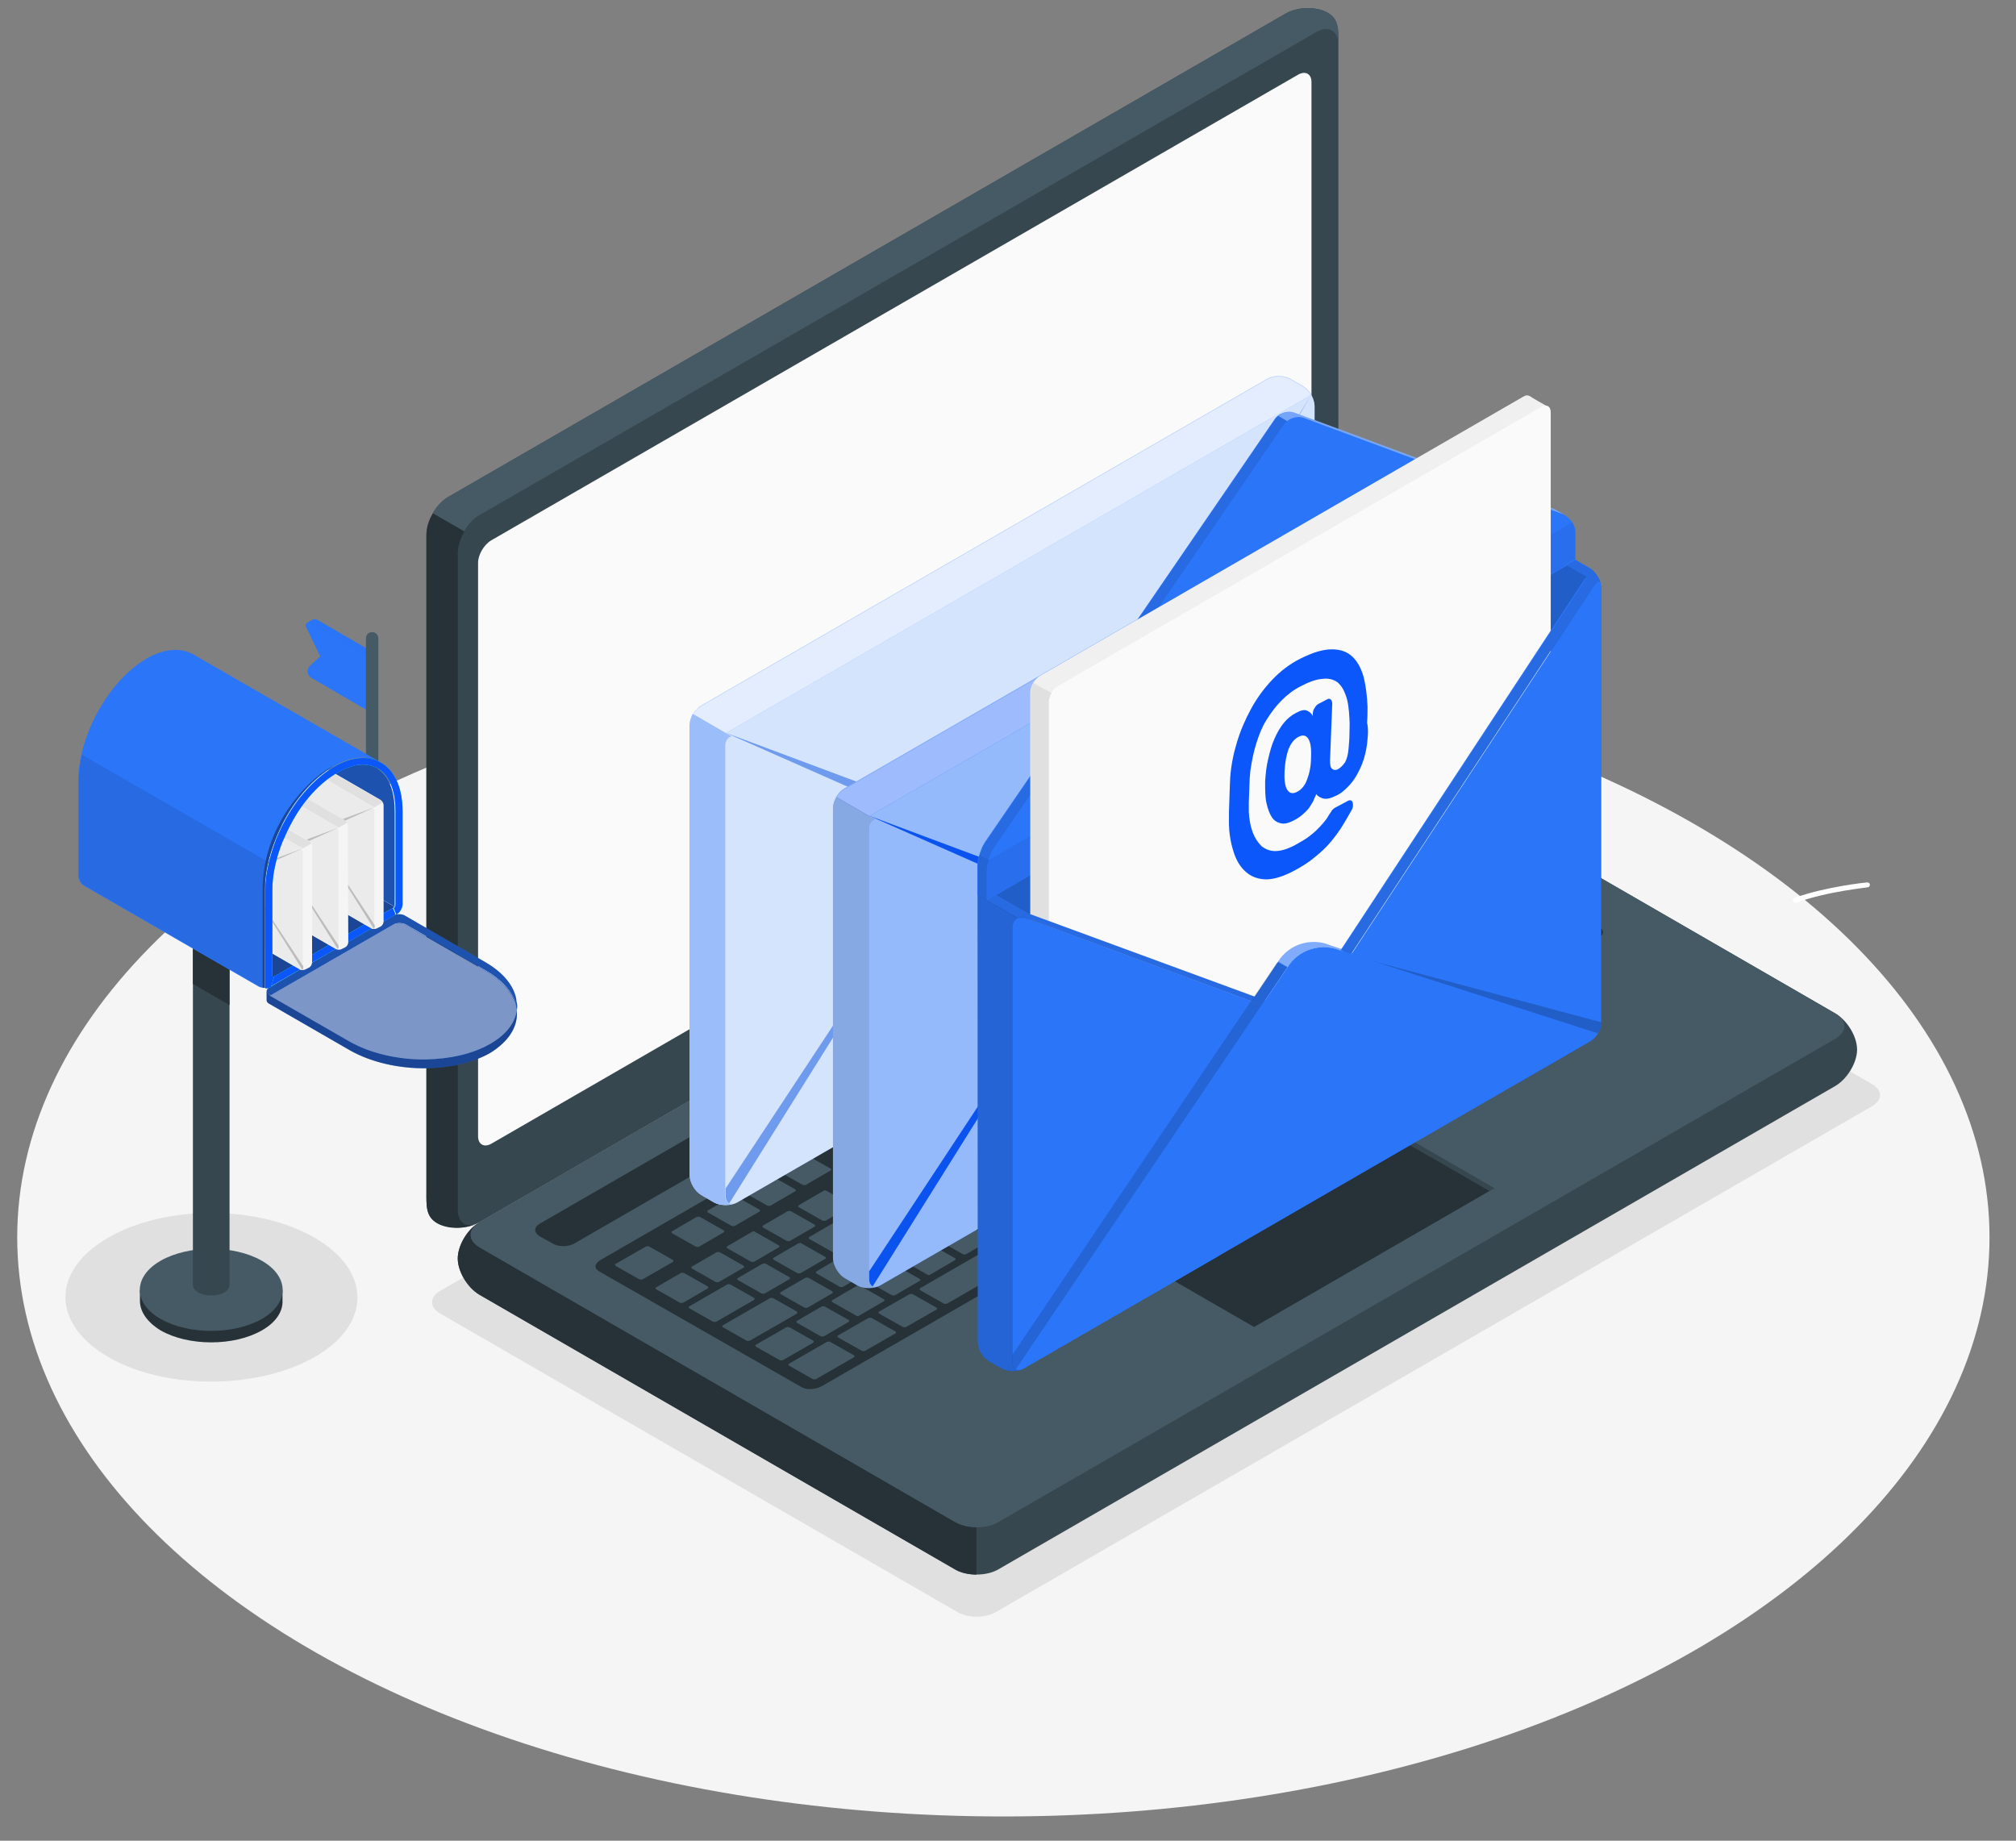 <svg xmlns="http://www.w3.org/2000/svg" xmlns:xlink="http://www.w3.org/1999/xlink" x="0px" y="0px" viewBox="0 0 456.7 417" style="enable-background:new 0 0 456.7 417;" xml:space="preserve"><rect x="0" y="0" width="456.7" height="417" fill="#808080" stroke="none"/><style type="text/css">	.st0{fill:#F5F5F5;}	.st1{fill:#E0E0E0;}	.st2{fill:#FFFFFF;}	.st3{fill:#37474F;}	.st4{fill:#455A64;}	.st5{fill:#263238;}	.st6{fill:#FAFAFA;}	.st7{fill:#2B75F9;}	.st8{opacity:0.5;fill:#2B75F9;}	.st9{opacity:0.4;}	.st10{opacity:0.3;}	.st11{fill:#9BBDF9;}	.st12{opacity:0.2;}	.st13{fill:#27DEBF;}	.st14{fill:#0C57FB;}	.st15{fill:#EBEBEB;}	.st16{opacity:0.1;}	.st17{fill:#73A3F9;}	.st18{opacity:0.7;}	.st19{opacity:0.8;fill:#FFFFFF;}	.st20{opacity:5.000000e-02;}	.st21{opacity:0.5;}	.st22{opacity:0.6;fill:#FFFFFF;}	.st23{opacity:0.35;fill:#FFFFFF;}	.st24{fill:#F0F0F0;}	.st25{opacity:0.4;fill:#FFFFFF;}	.st26{opacity:0.15;}</style><g id="Floor">	<ellipse id="Floor_15_" class="st0" cx="227.3" cy="280.3" rx="223.4" ry="131.2"></ellipse></g><g id="Shadows_1_">	<path id="Shadow_00000047769862591393727750000009389862743448487310_" class="st1" d="M71.3,280.4c12.9,7.5,12.9,19.6,0,27  s-33.9,7.5-46.8,0c-12.9-7.5-12.9-19.6,0-27C37.4,272.9,58.3,272.9,71.3,280.4z"></path>	<path id="Shadow_00000110443562423104308030000017171660447014737332_" class="st1" d="M99.6,297.5l117.3,67.7  c2.4,1.4,6.3,1.4,8.7,0l198.5-114.6c2.4-1.4,2.4-3.6,0-5l-117.3-67.7c-2.4-1.4-6.3-1.4-8.7,0L99.6,292.5  C97.3,293.9,97.3,296.1,99.6,297.5z"></path></g><g id="Plants">	<g id="Plants_2_">		<g id="XMLID_918_">			<g id="XMLID_922_">				<path id="XMLID_923_" class="st2" d="M406.7,204.5c0.1,0,0.1,0,0.2,0c7.1-2.6,16.1-3.4,16.2-3.5c0.3,0,0.5-0.3,0.5-0.6     c0-0.3-0.3-0.5-0.6-0.5c-0.1,0-9.2,0.9-16.5,3.5c-0.3,0.1-0.4,0.4-0.3,0.7C406.2,204.4,406.5,204.6,406.7,204.5z"></path>			</g>		</g>	</g></g><g id="Device">	<g id="Laptop_00000106867093868282627150000004170532929040637582_">		<path id="XMLID_00000106127406448453694890000011287569454202636957_" class="st3" d="M103.7,285.1c0,3,2.2,6.6,4.9,8.2   l107.7,62.2c2.7,1.6,7.2,1.6,9.9,0L415.8,246c2.7-1.6,4.9-5.3,4.9-8.2c0-3-2.2-6.6-4.9-8.2l-107.7-62.2c-2.7-1.6-7.2-1.6-9.9,0   L108.6,276.9C105.9,278.4,103.7,282.1,103.7,285.1z"></path>		<path id="XMLID_00000093879731146508732980000014568376597134815905_" class="st4" d="M108.6,282.6l107.7,62.2   c2.7,1.6,7.2,1.6,9.9,0l189.6-109.5c2.7-1.6,2.7-4.1,0-5.7l-107.7-62.2c-2.7-1.6-7.2-1.6-9.9,0L108.6,276.9   C105.9,278.4,105.9,281,108.6,282.6z"></path>		<path id="XMLID_00000011009056620000504590000013709381846471431811_" class="st5" d="M221.2,346v10.7c-1.8,0-3.6-0.4-4.9-1.2   l-107.7-62.2c-2.7-1.6-4.9-5.3-4.9-8.2c0-2.8,2-6.2,4.4-7.9c-2.2,1.6-2,3.9,0.5,5.4l107.7,62.2C217.7,345.6,219.4,346,221.2,346z"></path>		<path id="XMLID_00000111182040409800559500000007040932215968532654_" class="st3" d="M99,277c-2.6-1.5-2.4-4-2.4-7.1l0-148.7   c0-3.2,2.2-7,4.9-8.6L291.2,3.1c2.7-1.6,7-1.7,9.6-0.2c2.6,1.5,2.4,4,2.4,7.1v148.7c0,3.2-2.2,7-4.9,8.6L108.6,276.9   C105.9,278.4,101.6,278.5,99,277z"></path>		<path id="XMLID_00000096060897700944940520000000527459172667215753_" class="st4" d="M303.2,10.1c0-3.1-2.2-4.4-4.9-2.9   L108.6,116.7c-1.4,0.8-2.6,2.1-3.5,3.7l-7.1-4.1h0c0.9-1.6,2.1-2.9,3.5-3.7L291.2,3.1c2.7-1.6,7-1.7,9.6-0.2   C303.3,4.4,303.2,6.9,303.2,10.1z"></path>		<path id="XMLID_00000102512668384359366420000008374480766954855851_" class="st5" d="M108,277.2c-2.7,1.3-6.6,1.3-9-0.1   c-2.6-1.5-2.4-4-2.4-7.1V121.2c0-1.6,0.5-3.3,1.5-4.9l7.1,4.1v0c-0.9,1.6-1.5,3.3-1.5,4.9V274C103.7,276.9,105.6,278.3,108,277.2z   "></path>		<path id="XMLID_00000114044494480713046370000016424129727182559136_" class="st6" d="M111.3,122.4L294.1,16.9   c1.6-0.9,3-0.2,3,1.7v129.8c0,1.9-1.3,4.2-3,5.1L111.3,259.1c-1.6,0.9-3,0.2-3-1.7V127.5C108.3,125.7,109.6,123.4,111.3,122.4z"></path>		<path id="XMLID_00000139286185363609111720000015419248053202730662_" class="st5" d="M122.3,277.2l176-101.6   c1.4-0.8,3.6-0.8,4.9,0l2.9,1.6c1.4,0.8,1.4,2.1,0,2.9l-176,101.6c-1.4,0.8-3.6,0.8-4.9,0l-2.9-1.6   C120.9,279.2,120.9,278,122.3,277.2z"></path>		<g id="XMLID_00000170260516137645272440000014399319294682528394_">			<path id="XMLID_00000104697184868519878070000006883912356068693167_" class="st5" d="M136.1,285.4l176-101.6    c1.4-0.8,3.4-0.9,4.5-0.2l45.8,26.5c1.1,0.7,0.9,1.8-0.4,2.6L186.2,314c-1.4,0.8-3.4,0.9-4.5,0.3l-46-26.3    C134.5,287.3,134.7,286.2,136.1,285.4z"></path>			<path id="XMLID_00000083779264981508701980000006607166581579304358_" class="st4" d="M288.6,226.4l5.5-3.2    c0.2-0.1,0.3-0.3,0-0.5l-5.3-3c-0.2-0.1-0.6-0.1-0.8,0l-5.5,3.2c-0.2,0.1-0.3,0.3,0,0.5l5.3,3C288,226.6,288.4,226.6,288.6,226.4    z M280.6,215.4l-5.5,3.2c-0.2,0.1-0.3,0.3,0,0.5l5.3,3c0.2,0.1,0.6,0.1,0.8,0l5.5-3.2c0.2-0.1,0.3-0.3,0-0.5l-5.3-3    C281.2,215.3,280.8,215.3,280.6,215.4z M262.8,225.7l-9.3,5.4c-0.2,0.1-0.3,0.3,0,0.5l5.3,3c0.2,0.1,0.6,0.1,0.8,0l9.3-5.4    c0.2-0.1,0.3-0.3,0-0.5l-5.3-3C263.4,225.6,263,225.6,262.8,225.7z M272.5,220.1l-5.5,3.2c-0.2,0.1-0.3,0.3,0,0.5l5.3,3    c0.2,0.1,0.6,0.1,0.8,0l5.5-3.2c0.2-0.1,0.3-0.3,0-0.5l-5.3-3C273.1,219.9,272.7,219.9,272.5,220.1z M250.9,232.6l-5.5,3.2    c-0.2,0.1-0.3,0.3,0,0.5l5.3,3c0.2,0.1,0.6,0.1,0.8,0l5.5-3.2c0.2-0.1,0.3-0.3,0-0.5l-5.3-3C251.5,232.4,251.1,232.4,250.9,232.6    z M242.8,237.2l-5.5,3.2c-0.2,0.1-0.3,0.3,0,0.5l5.3,3c0.2,0.1,0.6,0.1,0.8,0l5.5-3.2c0.2-0.1,0.3-0.3,0-0.5l-5.3-3    C243.4,237.1,243.1,237.1,242.8,237.2z M263.5,249.6l5.5-3.2c0.2-0.1,0.3-0.3,0-0.5l-5.3-3c-0.2-0.1-0.6-0.1-0.8,0l-5.5,3.2    c-0.2,0.1-0.3,0.3,0,0.5l5.3,3C262.9,249.8,263.3,249.8,263.5,249.6z M255.5,254.3l5.5-3.2c0.2-0.1,0.3-0.3,0-0.5l-5.3-3    c-0.2-0.1-0.6-0.1-0.8,0l-5.5,3.2c-0.2,0.1-0.3,0.3,0,0.5l5.3,3C254.9,254.4,255.2,254.4,255.5,254.3z M247.4,258.9l5.5-3.2    c0.2-0.1,0.3-0.3,0-0.5l-5.3-3c-0.2-0.1-0.6-0.1-0.8,0l-5.5,3.2c-0.2,0.1-0.3,0.3,0,0.5l5.3,3    C246.8,259.1,247.2,259.1,247.4,258.9z M239.3,263.6l5.5-3.2c0.2-0.1,0.3-0.3,0-0.5l-5.3-3c-0.2-0.1-0.6-0.1-0.8,0l-5.5,3.2    c-0.2,0.1-0.3,0.3,0,0.5l5.3,3C238.7,263.7,239.1,263.7,239.3,263.6z M280.6,231.1l5.5-3.2c0.2-0.1,0.3-0.3,0-0.5l-5.3-3    c-0.2-0.1-0.6-0.1-0.8,0l-5.5,3.2c-0.2,0.1-0.3,0.3,0,0.5l5.3,3C280,231.2,280.3,231.2,280.6,231.1z M271.6,245l12.3-7.1    c0.2-0.1,0.3-0.3,0-0.5l-12.8-7.4c-0.2-0.1-0.6-0.1-0.8,0l-6.4,3.7c-0.2,0.1-0.3,0.3,0,0.5l6.8,3.9c0.2,0.1,0.2,0.3,0,0.5    l-5.1,2.9c-0.2,0.1-0.3,0.3,0,0.5l5.3,3C271,245.1,271.3,245.1,271.6,245z M234.8,241.9l-5.5,3.2c-0.2,0.1-0.3,0.3,0,0.5l5.3,3    c0.2,0.1,0.6,0.1,0.8,0l5.5-3.2c0.2-0.1,0.3-0.3,0-0.5l-5.3-3C235.4,241.7,235,241.7,234.8,241.9z M226.7,246.5l-5.5,3.2    c-0.2,0.1-0.3,0.3,0,0.5l5.3,3c0.2,0.1,0.6,0.1,0.8,0l5.5-3.2c0.2-0.1,0.3-0.3,0-0.5l-5.3-3C227.3,246.4,227,246.4,226.7,246.5z     M182.2,296.2c0.2,0.1,0.6,0.1,0.8,0l5.5-3.2c0.2-0.1,0.3-0.3,0-0.5l-5.3-3c-0.2-0.1-0.6-0.1-0.8,0l-5.5,3.2    c-0.2,0.1-0.3,0.3,0,0.5L182.2,296.2z M162.3,283.7l-5.5,3.2c-0.2,0.1-0.3,0.3,0,0.5l5.3,3c0.2,0.1,0.6,0.1,0.8,0l5.5-3.2    c0.2-0.1,0.3-0.3,0-0.5l-5.3-3C162.9,283.6,162.5,283.6,162.3,283.7z M172.5,293c0.2,0.1,0.6,0.1,0.8,0l5.5-3.2    c0.2-0.1,0.3-0.3,0-0.5l-5.3-3c-0.2-0.1-0.6-0.1-0.8,0l-5.5,3.2c-0.2,0.1-0.3,0.3,0,0.5L172.5,293z M194.7,298l5.5-3.2    c0.2-0.1,0.3-0.3,0-0.5l-5.3-3c-0.2-0.1-0.6-0.1-0.8,0l-5.5,3.2c-0.2,0.1-0.3,0.3,0,0.5l5.3,3C194.1,298.2,194.5,298.2,194.7,298    z M185.9,302.7c0.2,0.1,0.6,0.1,0.8,0l5.5-3.2c0.2-0.1,0.3-0.3,0-0.5l-5.3-3c-0.2-0.1-0.6-0.1-0.8,0l-5.5,3.2    c-0.2,0.1-0.3,0.3,0,0.5L185.9,302.7z M170.3,279.1l-5.5,3.2c-0.2,0.1-0.3,0.3,0,0.5l5.3,3c0.2,0.1,0.6,0.1,0.8,0l5.5-3.2    c0.2-0.1,0.3-0.3,0-0.5l-5.3-3C170.9,278.9,170.6,278.9,170.3,279.1z M210.6,255.8l-5.5,3.2c-0.2,0.1-0.3,0.3,0,0.5l5.3,3    c0.2,0.1,0.6,0.1,0.8,0l5.5-3.2c0.2-0.1,0.3-0.3,0-0.5l-5.3-3C211.2,255.7,210.9,255.7,210.6,255.8z M178.4,274.4l-5.5,3.2    c-0.2,0.1-0.3,0.3,0,0.5l5.3,3c0.2,0.1,0.6,0.1,0.8,0l5.5-3.2c0.2-0.1,0.3-0.3,0-0.5l-5.3-3C179,274.3,178.6,274.3,178.4,274.4z     M218.7,251.2l-5.5,3.2c-0.2,0.1-0.3,0.3,0,0.5l5.3,3c0.2,0.1,0.6,0.1,0.8,0l5.5-3.2c0.2-0.1,0.3-0.3,0-0.5l-5.3-3    C219.3,251,218.9,251,218.7,251.2z M202.6,260.5l-5.5,3.2c-0.2,0.1-0.3,0.3,0,0.5l5.3,3c0.2,0.1,0.6,0.1,0.8,0l5.5-3.2    c0.2-0.1,0.3-0.3,0-0.5l-5.3-3C203.2,260.3,202.8,260.3,202.6,260.5z M194.5,265.1l-5.5,3.2c-0.2,0.1-0.3,0.3,0,0.5l5.3,3    c0.2,0.1,0.6,0.1,0.8,0l5.5-3.2c0.2-0.1,0.3-0.3,0-0.5l-5.3-3C195.1,265,194.7,265,194.5,265.1z M186.5,269.8l-5.5,3.2    c-0.2,0.1-0.3,0.3,0,0.5l5.3,3c0.2,0.1,0.6,0.1,0.8,0l5.5-3.2c0.2-0.1,0.3-0.3,0-0.5l-5.3-3C187,269.6,186.7,269.6,186.5,269.8z     M223.2,272.9l5.5-3.2c0.2-0.1,0.3-0.3,0-0.5l-5.3-3c-0.2-0.1-0.6-0.1-0.8,0l-5.5,3.2c-0.2,0.1-0.3,0.3,0,0.5l5.3,3    C222.6,273,223,273,223.2,272.9z M298.4,205.1l-5.5,3.2c-0.2,0.1-0.3,0.3,0,0.5l5.3,3c0.2,0.1,0.6,0.1,0.8,0l5.5-3.2    c0.2-0.1,0.3-0.3,0-0.5l-5.3-3C299,205,298.6,205,298.4,205.1z M288.6,210.8l-5.5,3.2c-0.2,0.1-0.3,0.3,0,0.5l5.3,3    c0.2,0.1,0.6,0.1,0.8,0l5.5-3.2c0.2-0.1,0.3-0.3,0-0.5l-5.3-3C289.2,210.6,288.9,210.6,288.6,210.8z M306.4,200.5l-5.5,3.2    c-0.2,0.1-0.3,0.3,0,0.5l5.3,3c0.2,0.1,0.6,0.1,0.8,0l5.5-3.2c0.2-0.1,0.3-0.3,0-0.5l-5.3-3C307,200.3,306.7,200.4,306.4,200.5z     M261.9,241.9l5.5-3.2c0.2-0.1,0.3-0.3,0-0.5l-5.3-3c-0.2-0.1-0.6-0.1-0.8,0l-5.5,3.2c-0.2,0.1-0.3,0.3,0,0.5l5.3,3    C261.3,242,261.7,242,261.9,241.9z M315.3,195.8c-0.2-0.1-0.6-0.1-0.8,0L309,199c-0.2,0.1-0.3,0.3,0,0.5l5.3,3    c0.2,0.1,0.6,0.1,0.8,0l5.5-3.2c0.2-0.1,0.3-0.3,0-0.5L315.3,195.8z M231.3,268.2l5.5-3.2c0.2-0.1,0.3-0.3,0-0.5l-5.3-3    c-0.2-0.1-0.6-0.1-0.8,0l-5.5,3.2c-0.2,0.1-0.3,0.3,0,0.5l5.3,3C230.7,268.4,231.1,268.4,231.3,268.2z M330.1,211.2l5.5-3.2    c0.2-0.1,0.3-0.3,0-0.5l-5.3-3c-0.2-0.1-0.6-0.1-0.8,0l-5.5,3.2c-0.2,0.1-0.3,0.3,0,0.5l5.3,3    C329.5,211.3,329.8,211.3,330.1,211.2z M314.5,211.5l5.5-3.2c0.2-0.1,0.3-0.3,0-0.5l-5.3-3c-0.2-0.1-0.6-0.1-0.8,0l-5.5,3.2    c-0.2,0.1-0.3,0.3,0,0.5l5.3,3C313.9,211.6,314.2,211.6,314.5,211.5z M322.8,200.2c-0.2-0.1-0.6-0.1-0.8,0l-5.5,3.2    c-0.2,0.1-0.3,0.3,0,0.5l5.3,3c0.2,0.1,0.6,0.1,0.8,0l5.5-3.2c0.2-0.1,0.3-0.3,0-0.5L322.8,200.2z M324.5,199.2l12.8,7.4    c0.2,0.1,0.6,0.1,0.8,0l5.5-3.2c0.2-0.1,0.3-0.3,0-0.5l-12.8-7.4c-0.2-0.1-0.6-0.1-0.8,0l-5.5,3.2    C324.3,198.9,324.3,199.1,324.5,199.2z M305.9,209.5l-5.5,3.2c-0.2,0.1-0.3,0.3,0,0.5l5.3,3c0.2,0.1,0.6,0.1,0.8,0l5.5-3.2    c0.2-0.1,0.3-0.3,0-0.5l-5.3-3C306.5,209.3,306.1,209.4,305.9,209.5z M245.3,244.5l-5.5,3.2c-0.2,0.1-0.3,0.3,0,0.5l5.3,3    c0.2,0.1,0.6,0.1,0.8,0l5.5-3.2c0.2-0.1,0.3-0.3,0-0.5l-5.3-3C245.9,244.3,245.5,244.4,245.3,244.5z M321.2,215.9    c0.2,0.1,0.6,0.1,0.8,0l5.5-3.2c0.2-0.1,0.3-0.3,0-0.5l-5.3-3c-0.2-0.1-0.6-0.1-0.8,0l-5.5,3.2c-0.2,0.1-0.3,0.3,0,0.5    L321.2,215.9z M253.3,239.8l-5.5,3.2c-0.2,0.1-0.3,0.3,0,0.5l5.3,3c0.2,0.1,0.6,0.1,0.8,0l5.5-3.2c0.2-0.1,0.3-0.3,0-0.5l-5.3-3    C253.9,239.7,253.6,239.7,253.3,239.8z M190.2,291.5c0.2,0.1,0.6,0.1,0.8,0l5.5-3.2c0.2-0.1,0.3-0.3,0-0.5l-5.3-3    c-0.2-0.1-0.6-0.1-0.8,0L185,288c-0.2,0.1-0.3,0.3,0,0.5L190.2,291.5z M180.8,281.7l-5.5,3.2c-0.2,0.1-0.3,0.3,0,0.5l5.3,3    c0.2,0.1,0.6,0.1,0.8,0l5.5-3.2c0.2-0.1,0.3-0.3,0-0.5l-5.3-3C181.4,281.5,181.1,281.6,180.8,281.7z M199.1,286.8l5.5-3.2    c0.2-0.1,0.3-0.3,0-0.5l-5.3-3c-0.2-0.1-0.6-0.1-0.8,0l-5.5,3.2c-0.2,0.1-0.3,0.3,0,0.5l5.3,3C198.5,287,198.8,287,199.1,286.8z     M207.1,282.2l5.5-3.2c0.2-0.1,0.3-0.3,0-0.5l-5.3-3c-0.2-0.1-0.6-0.1-0.8,0l-5.5,3.2c-0.2,0.1-0.3,0.3,0,0.5l5.3,3    C206.5,282.3,206.9,282.3,207.1,282.2z M215.2,277.5l5.5-3.2c0.2-0.1,0.3-0.3,0-0.5l-5.3-3c-0.2-0.1-0.6-0.1-0.8,0l-5.5,3.2    c-0.2,0.1-0.3,0.3,0,0.5l5.3,3C214.6,277.7,214.9,277.7,215.2,277.5z M188.9,277l-5.5,3.2c-0.2,0.1-0.3,0.3,0,0.5l5.3,3    c0.2,0.1,0.6,0.1,0.8,0l5.5-3.2c0.2-0.1,0.3-0.3,0-0.5l-5.3-3C189.5,276.9,189.1,276.9,188.9,277z M197,272.4l-5.5,3.2    c-0.2,0.1-0.3,0.3,0,0.5l5.3,3c0.2,0.1,0.6,0.1,0.8,0l5.5-3.2c0.2-0.1,0.3-0.3,0-0.5l-5.3-3C197.5,272.2,197.2,272.3,197,272.4z     M229.2,253.8l-5.5,3.2c-0.2,0.1-0.3,0.3,0,0.5l5.3,3c0.2,0.1,0.6,0.1,0.8,0l5.5-3.2c0.2-0.1,0.3-0.3,0-0.5l-5.3-3    C229.8,253.6,229.4,253.7,229.2,253.8z M221.1,258.4l-5.5,3.2c-0.2,0.1-0.3,0.3,0,0.5l5.3,3c0.2,0.1,0.6,0.1,0.8,0l5.5-3.2    c0.2-0.1,0.3-0.3,0-0.5l-5.3-3C221.7,258.3,221.4,258.3,221.1,258.4z M237.2,249.1l-5.5,3.2c-0.2,0.1-0.3,0.3,0,0.5l5.3,3    c0.2,0.1,0.6,0.1,0.8,0l5.5-3.2c0.2-0.1,0.3-0.3,0-0.5l-5.3-3C237.8,249,237.5,249,237.2,249.1z M205,267.7l-5.5,3.2    c-0.2,0.1-0.3,0.3,0,0.5l5.3,3c0.2,0.1,0.6,0.1,0.8,0l5.5-3.2c0.2-0.1,0.3-0.3,0-0.5l-5.3-3C205.6,267.6,205.2,267.6,205,267.7z     M213.1,263.1l-5.5,3.2c-0.2,0.1-0.3,0.3,0,0.5l5.3,3c0.2,0.1,0.6,0.1,0.8,0l5.5-3.2c0.2-0.1,0.3-0.3,0-0.5l-5.3-3    C213.7,262.9,213.3,263,213.1,263.1z M202.8,293.4l5.5-3.2c0.2-0.1,0.3-0.3,0-0.5l-5.3-3c-0.2-0.1-0.6-0.1-0.8,0l-5.5,3.2    c-0.2,0.1-0.3,0.3,0,0.5l5.3,3C202.2,293.5,202.6,293.5,202.8,293.4z M160.3,291.4l-5.3-3c-0.2-0.1-0.6-0.1-0.8,0l-5.5,3.2    c-0.2,0.1-0.3,0.3,0,0.5l5.3,3c0.2,0.1,0.6,0.1,0.8,0l5.5-3.2C160.5,291.7,160.5,291.5,160.3,291.4z M170.8,294l-5.3-3    c-0.2-0.1-0.6-0.1-0.8,0l-8.5,4.9c-0.2,0.1-0.3,0.3,0,0.5l5.3,3c0.2,0.1,0.6,0.1,0.8,0l8.5-4.9C171,294.3,171,294.1,170.8,294z     M152.4,285.4l-5.3-3c-0.2-0.1-0.6-0.1-0.8,0l-6.8,3.9c-0.2,0.1-0.3,0.3,0,0.5l5.3,3c0.2,0.1,0.6,0.1,0.8,0l6.8-3.9    C152.6,285.7,152.6,285.5,152.4,285.4z M157.6,282.4c0.2,0.1,0.6,0.1,0.8,0l5.5-3.2c0.2-0.1,0.3-0.3,0-0.5l-5.3-3    c-0.2-0.1-0.6-0.1-0.8,0l-5.5,3.2c-0.2,0.1-0.3,0.3,0,0.5L157.6,282.4z M180.5,297.1l-5.3-3c-0.2-0.1-0.6-0.1-0.8,0l-10.6,6.1    c-0.2,0.1-0.3,0.3,0,0.5l5.3,3c0.2,0.1,0.6,0.1,0.8,0l10.6-6.1C180.6,297.5,180.7,297.3,180.5,297.1z M184.2,303.7l-5.3-3    c-0.2-0.1-0.6-0.1-0.8,0l-6.8,3.9c-0.2,0.1-0.3,0.3,0,0.5l5.3,3c0.2,0.1,0.6,0.1,0.8,0l6.8-3.9    C184.4,304,184.4,303.8,184.2,303.7z M217.5,247.8c0.2,0.1,0.6,0.1,0.8,0l5.5-3.2c0.2-0.1,0.3-0.3,0-0.5l-5.3-3    c-0.2-0.1-0.6-0.1-0.8,0l-5.5,3.2c-0.2,0.1-0.3,0.3,0,0.5L217.5,247.8z M201.4,257.1c0.2,0.1,0.6,0.1,0.8,0l5.5-3.2    c0.2-0.1,0.3-0.3,0-0.5l-5.3-3c-0.2-0.1-0.6-0.1-0.8,0l-5.5,3.2c-0.2,0.1-0.3,0.3,0,0.5L201.4,257.1z M165.7,277.7    c0.2,0.1,0.6,0.1,0.8,0l5.5-3.2c0.2-0.1,0.3-0.3,0-0.5l-5.3-3c-0.2-0.1-0.6-0.1-0.8,0l-5.5,3.2c-0.2,0.1-0.3,0.3,0,0.5    L165.7,277.7z M209.5,252.4c0.2,0.1,0.6,0.1,0.8,0l5.5-3.2c0.2-0.1,0.3-0.3,0-0.5l-5.3-3c-0.2-0.1-0.6-0.1-0.8,0l-5.5,3.2    c-0.2,0.1-0.3,0.3,0,0.5L209.5,252.4z M193.4,261.7c0.2,0.1,0.6,0.1,0.8,0l5.5-3.2c0.2-0.1,0.3-0.3,0-0.5l-5.3-3    c-0.2-0.1-0.6-0.1-0.8,0l-5.5,3.2c-0.2,0.1-0.3,0.3,0,0.5L193.4,261.7z M188.1,304c-0.2-0.1-0.6-0.1-0.8,0l-8.5,4.9    c-0.2,0.1-0.3,0.3,0,0.5l5.3,3c0.2,0.1,0.6,0.1,0.8,0l8.5-4.9c0.2-0.1,0.3-0.3,0-0.5L188.1,304z M181.8,268.4    c0.2,0.1,0.6,0.1,0.8,0l5.5-3.2c0.2-0.1,0.3-0.3,0-0.5l-5.3-3c-0.2-0.1-0.6-0.1-0.8,0l-5.5,3.2c-0.2,0.1-0.3,0.3,0,0.5    L181.8,268.4z M173.8,273.1c0.2,0.1,0.6,0.1,0.8,0l5.5-3.2c0.2-0.1,0.3-0.3,0-0.5l-5.3-3c-0.2-0.1-0.6-0.1-0.8,0l-5.5,3.2    c-0.2,0.1-0.3,0.3,0,0.5L173.8,273.1z M337.4,217.9c-0.2-0.1-0.6-0.1-0.8,0l-13.6,7.8c-0.2,0.1-0.3,0.3,0,0.5l5.3,3    c0.2,0.1,0.6,0.1,0.8,0l13.6-7.8c0.2-0.1,0.3-0.3,0-0.5L337.4,217.9z M319.6,228.1c-0.2-0.1-0.6-0.1-0.8,0l-5.5,3.2    c-0.2,0.1-0.3,0.3,0,0.5l5.3,3c0.2,0.1,0.6,0.1,0.8,0l5.5-3.2c0.2-0.1,0.3-0.3,0-0.5L319.6,228.1z M210.8,288.7l5.5-3.2    c0.2-0.1,0.3-0.3,0-0.5l-5.3-3c-0.2-0.1-0.6-0.1-0.8,0l-5.5,3.2c-0.2,0.1-0.3,0.3,0,0.5l5.3,3    C210.2,288.9,210.6,288.9,210.8,288.7z M303.4,237.4c-0.2-0.1-0.6-0.1-0.8,0l-5.5,3.2c-0.2,0.1-0.3,0.3,0,0.5l5.3,3    c0.2,0.1,0.6,0.1,0.8,0l5.5-3.2c0.2-0.1,0.3-0.3,0-0.5L303.4,237.4z M345.4,213.2c-0.2-0.1-0.6-0.1-0.8,0l-5.5,3.2    c-0.2,0.1-0.3,0.3,0,0.5l5.3,3c0.2,0.1,0.6,0.1,0.8,0l5.5-3.2c0.2-0.1,0.3-0.3,0-0.5L345.4,213.2z M358.7,211.6l-12.8-7.4    c-0.2-0.1-0.6-0.1-0.8,0l-5.5,3.2c-0.2,0.1-0.3,0.3,0,0.5l12.8,7.4c0.2,0.1,0.6,0.1,0.8,0l5.5-3.2    C358.9,211.9,358.9,211.7,358.7,211.6z M273.3,254.8c-0.2-0.1-0.6-0.1-0.8,0l-6.8,3.9c-0.2,0.1-0.3,0.3,0,0.5l5.3,3    c0.2,0.1,0.6,0.1,0.8,0l6.8-3.9c0.2-0.1,0.3-0.3,0-0.5L273.3,254.8z M293.7,243.1c-0.2-0.1-0.6-0.1-0.8,0l-8.5,4.9    c-0.2,0.1-0.3,0.3,0,0.5l5.3,3c0.2,0.1,0.6,0.1,0.8,0l8.5-4.9c0.2-0.1,0.3-0.3,0-0.5L293.7,243.1z M254.7,265.6    c-0.2-0.1-0.6-0.1-0.8,0l-45.4,26.2c-0.2,0.1-0.3,0.3,0,0.5l5.3,3c0.2,0.1,0.6,0.1,0.8,0l45.4-26.2c0.2-0.1,0.3-0.3,0-0.5    L254.7,265.6z M206.8,293.2c-0.2-0.1-0.6-0.1-0.8,0l-6.8,3.9c-0.2,0.1-0.3,0.3,0,0.5l5.3,3c0.2,0.1,0.6,0.1,0.8,0l6.8-3.9    c0.2-0.1,0.3-0.3,0-0.5L206.8,293.2z M264,260.2c-0.2-0.1-0.6-0.1-0.8,0l-6.8,3.9c-0.2,0.1-0.3,0.3,0,0.5l5.3,3    c0.2,0.1,0.6,0.1,0.8,0l6.8-3.9c0.2-0.1,0.3-0.3,0-0.5L264,260.2z M197.5,298.6c-0.2-0.1-0.6-0.1-0.8,0l-6.8,3.9    c-0.2,0.1-0.3,0.3,0,0.5l5.3,3c0.2,0.1,0.6,0.1,0.8,0l6.8-3.9c0.2-0.1,0.3-0.3,0-0.5L197.5,298.6z M282.7,249.4    c-0.2-0.1-0.6-0.1-0.8,0l-6.8,3.9c-0.2,0.1-0.3,0.3,0,0.5l5.3,3c0.2,0.1,0.6,0.1,0.8,0l6.8-3.9c0.2-0.1,0.3-0.3,0-0.5    L282.7,249.4z M311.5,232.8c-0.2-0.1-0.6-0.1-0.8,0l-5.5,3.2c-0.2,0.1-0.3,0.3,0,0.5l5.3,3c0.2,0.1,0.6,0.1,0.8,0l5.5-3.2    c0.2-0.1,0.3-0.3,0-0.5L311.5,232.8z M329.5,220.2l5.5-3.2c0.2-0.1,0.3-0.3,0-0.5l-5.3-3c-0.2-0.1-0.6-0.1-0.8,0l-5.5,3.2    c-0.2,0.1-0.3,0.3,0,0.5l5.3,3C328.9,220.3,329.3,220.3,329.5,220.2z M296.7,221.8l5.5-3.2c0.2-0.1,0.3-0.3,0-0.5l-5.3-3    c-0.2-0.1-0.6-0.1-0.8,0l-5.5,3.2c-0.2,0.1-0.3,0.3,0,0.5l5.3,3C296.1,221.9,296.4,221.9,296.7,221.8z M275.3,251.5l16.1-9.3    c0.2-0.1,0.3-0.3,0-0.5l-5.3-3c-0.2-0.1-0.6-0.1-0.8,0l-16.1,9.3c-0.2,0.1-0.3,0.3,0,0.5l5.3,3    C274.7,251.7,275,251.7,275.3,251.5z M320.7,224.9c0.2,0.1,0.6,0.1,0.8,0l5.5-3.2c0.2-0.1,0.3-0.3,0-0.5l-5.3-3    c-0.2-0.1-0.6-0.1-0.8,0l-5.5,3.2c-0.2,0.1-0.3,0.3,0,0.5L320.7,224.9z M314,220.5l5.5-3.2c0.2-0.1,0.3-0.3,0-0.5l-5.3-3    c-0.2-0.1-0.6-0.1-0.8,0l-5.5,3.2c-0.2,0.1-0.3,0.3,0,0.5l5.3,3C313.4,220.6,313.7,220.6,314,220.5z M267.2,256.2l5.5-3.2    c0.2-0.1,0.3-0.3,0-0.5l-5.3-3c-0.2-0.1-0.6-0.1-0.8,0l-5.5,3.2c-0.2,0.1-0.3,0.3,0,0.5l5.3,3C266.6,256.3,267,256.3,267.2,256.2    z M302.9,235.2c0.2,0.1,0.6,0.1,0.8,0l5.5-3.2c0.2-0.1,0.3-0.3,0-0.5l-5.3-3c-0.2-0.1-0.6-0.1-0.8,0l-5.5,3.2    c-0.2,0.1-0.3,0.3,0,0.5L302.9,235.2z M226.9,279.4l5.5-3.2c0.2-0.1,0.3-0.3,0-0.5l-5.3-3c-0.2-0.1-0.6-0.1-0.8,0l-5.5,3.2    c-0.2,0.1-0.3,0.3,0,0.5l5.3,3C226.4,279.6,226.7,279.6,226.9,279.4z M235,274.8l5.5-3.2c0.2-0.1,0.3-0.3,0-0.5l-5.3-3    c-0.2-0.1-0.6-0.1-0.8,0l-5.5,3.2c-0.2,0.1-0.3,0.3,0,0.5l5.3,3C234.4,274.9,234.8,274.9,235,274.8z M218.9,284.1l5.5-3.2    c0.2-0.1,0.3-0.3,0-0.5l-5.3-3c-0.2-0.1-0.6-0.1-0.8,0l-5.5,3.2c-0.2,0.1-0.3,0.3,0,0.5l5.3,3    C218.3,284.2,218.7,284.2,218.9,284.1z M251.1,265.5l5.5-3.2c0.2-0.1,0.3-0.3,0-0.5l-5.3-3c-0.2-0.1-0.6-0.1-0.8,0l-5.5,3.2    c-0.2,0.1-0.3,0.3,0,0.5l5.3,3C250.5,265.6,250.9,265.6,251.1,265.5z M243.1,270.1l5.5-3.2c0.2-0.1,0.3-0.3,0-0.5l-5.3-3    c-0.2-0.1-0.6-0.1-0.8,0l-5.5,3.2c-0.2,0.1-0.3,0.3,0,0.5l5.3,3C242.5,270.3,242.8,270.3,243.1,270.1z M259.2,260.8l5.5-3.2    c0.2-0.1,0.3-0.3,0-0.5l-5.3-3c-0.2-0.1-0.6-0.1-0.8,0l-5.5,3.2c-0.2,0.1-0.3,0.3,0,0.5l5.3,3C258.6,261,258.9,261,259.2,260.8z     M303.1,196.1c0.2,0.1,0.6,0.1,0.8,0l5.5-3.2c0.2-0.1,0.3-0.3,0-0.5l-1.4-0.8c-0.2-0.1-0.6-0.1-0.8,0l-5.5,3.2    c-0.2,0.1-0.3,0.3,0,0.5L303.1,196.1z M263.1,221.5c0.2,0.1,0.6,0.1,0.8,0l5.5-3.2c0.2-0.1,0.3-0.3,0-0.5l-5.3-3    c-0.2-0.1-0.6-0.1-0.8,0l-5.5,3.2c-0.2,0.1-0.3,0.3,0,0.5L263.1,221.5z M279.2,212.2c0.2,0.1,0.6,0.1,0.8,0l5.5-3.2    c0.2-0.1,0.3-0.3,0-0.5l-5.3-3c-0.2-0.1-0.6-0.1-0.8,0l-5.5,3.2c-0.2,0.1-0.3,0.3,0,0.5L279.2,212.2z M253.3,227.2    c0.2,0.1,0.6,0.1,0.8,0l5.5-3.2c0.2-0.1,0.3-0.3,0-0.5l-5.3-3c-0.2-0.1-0.6-0.1-0.8,0l-5.5,3.2c-0.2,0.1-0.3,0.3,0,0.5    L253.3,227.2z M271.1,216.8c0.2,0.1,0.6,0.1,0.8,0l5.5-3.2c0.2-0.1,0.3-0.3,0-0.5l-5.3-3c-0.2-0.1-0.6-0.1-0.8,0l-5.5,3.2    c-0.2,0.1-0.3,0.3,0,0.5L271.1,216.8z M237.1,236.5c0.2,0.1,0.6,0.1,0.8,0l5.5-3.2c0.2-0.1,0.3-0.3,0-0.5l-5.3-3    c-0.2-0.1-0.6-0.1-0.8,0l-5.5,3.2c-0.2,0.1-0.3,0.3,0,0.5L237.1,236.5z M245.2,231.8c0.2,0.1,0.6,0.1,0.8,0l5.5-3.2    c0.2-0.1,0.3-0.3,0-0.5l-5.3-3c-0.2-0.1-0.6-0.1-0.8,0l-5.5,3.2c-0.2,0.1-0.3,0.3,0,0.5L245.2,231.8z M287,205.4    c0.2,0.1,0.6,0.1,0.8,0l5.5-3.2c0.2-0.1,0.3-0.3,0-0.5L292,201c-0.2-0.1-0.6-0.1-0.8,0l-5.5,3.2c-0.2,0.1-0.3,0.3,0,0.5    L287,205.4z M311.2,191.5c0.2,0.1,0.6,0.1,0.8,0l5.5-3.2c0.2-0.1,0.3-0.3,0-0.5l-1.4-0.8c-0.2-0.1-0.6-0.1-0.8,0l-5.5,3.2    c-0.2,0.1-0.3,0.3,0,0.5L311.2,191.5z M322.3,197.9c0.2,0.1,0.6,0.1,0.8,0l5.5-3.2c0.2-0.1,0.3-0.3,0-0.5l-5.3-3    c-0.2-0.1-0.6-0.1-0.8,0l-5.5,3.2c-0.2,0.1-0.3,0.3,0,0.5L322.3,197.9z M337.6,215.5l5.5-3.2c0.2-0.1,0.3-0.3,0-0.5l-5.3-3    c-0.2-0.1-0.6-0.1-0.8,0l-5.5,3.2c-0.2,0.1-0.3,0.3,0,0.5l5.3,3C337,215.7,337.4,215.7,337.6,215.5z M295.1,200.8    c0.2,0.1,0.6,0.1,0.8,0l5.5-3.2c0.2-0.1,0.3-0.3,0-0.5l-1.4-0.8c-0.2-0.1-0.6-0.1-0.8,0l-5.5,3.2c-0.2,0.1-0.3,0.3,0,0.5    L295.1,200.8z M229.1,241.1c0.2,0.1,0.6,0.1,0.8,0l5.5-3.2c0.2-0.1,0.3-0.3,0-0.5l-5.3-3c-0.2-0.1-0.6-0.1-0.8,0l-5.5,3.2    c-0.2,0.1-0.3,0.3,0,0.5L229.1,241.1z"></path>		</g>		<polygon id="XMLID_00000136409201341738172000000016585128164613011865_" class="st3" points="252.9,282.7 254.1,283.3    284.1,300.6 337.4,269.8 338.6,269.2 307.4,251.2   "></polygon>		<g id="XMLID_00000067951097389878366560000017190027634831004308_">			<polygon id="XMLID_00000120516354847799878920000006585921291641045649_" class="st5" points="254.1,283.3 284.1,300.6     337.4,269.8 307.4,252.5    "></polygon>		</g>	</g></g><g id="Mail_Box">	<g id="MailBox_2_">		<g>			<g>				<path class="st7" d="M84.4,147.7l-12.2-7.1c-0.5-0.3-0.9-0.4-1.2-0.3c-0.3,0.1-1.3,0.7-1.5,0.9c-0.3,0.1-0.3,0.6,0.1,1.3l3,6.2     l-2.2,2c-1,0.9-0.9,2.3,0.3,2.9l12.2,7.1l1.5-0.9V147.7z"></path>				<path class="st8" d="M84.4,147.7l-12.2-7.1c-0.5-0.3-0.9-0.4-1.2-0.3c-0.3,0.1-1.3,0.7-1.5,0.9c-0.3,0.1-0.3,0.6,0.1,1.3l3,6.2     l-2.2,2c-1,0.9-0.9,2.3,0.3,2.9l12.2,7.1l1.5-0.9V147.7z"></path>				<path id="XMLID_1090_" class="st7" d="M70.7,141.5c-1.2-0.7-1.7-0.2-1.1,1l3,6.2l-2.2,2c-1,0.9-0.9,2.3,0.3,2.9l12.2,7.1v-12.1     L70.7,141.5z"></path>			</g>			<g id="XMLID_1088_">				<path id="XMLID_1089_" class="st4" d="M84.3,186.6c-0.8,0-1.4-0.6-1.4-1.4v-40.6c0-0.8,0.6-1.4,1.4-1.4c0.8,0,1.4,0.6,1.4,1.4     v40.6C85.8,185.9,85.1,186.6,84.3,186.6z"></path>			</g>		</g>		<g>			<path id="XMLID_1087_" class="st5" d="M31.7,294.7v-2.5h0.6c0.7-1.5,2.1-2.9,4.1-4c6.3-3.6,16.6-3.6,22.9,0c2,1.2,3.4,2.6,4.1,4    H64v2.5c0.1,2.4-1.5,4.9-4.7,6.7c-6.3,3.6-16.6,3.6-22.9,0C33.3,299.5,31.7,297.1,31.7,294.7z"></path>			<path id="XMLID_628_" class="st4" d="M59.3,285.6c-6.3-3.6-16.6-3.6-22.9,0c-6.3,3.6-6.3,9.6,0,13.2c6.3,3.6,16.6,3.6,22.9,0    C65.6,295.2,65.6,289.2,59.3,285.6z"></path>		</g>		<g>			<path id="XMLID_1085_" class="st3" d="M52,204.2l0,86.9c0,0.6-0.4,1.2-1.2,1.7c-1.6,0.9-4.3,0.9-5.9,0c-0.8-0.5-1.2-1.1-1.2-1.7    l0-86.9H52z"></path>			<polygon id="XMLID_1084_" class="st5" points="43.7,214.7 43.7,222.9 52,227.7 52,219.6    "></polygon>		</g>		<g>			<path class="st7" d="M73.9,196.5l15.4,8.9c-0.1,0.1-0.2,0.2-0.3,0.3l-26.9,15.6c-0.2,0.1-0.4,0-0.4-0.2v-19.4    c0-3.4,0.8-7.1,2.2-10.9L73.9,196.5z"></path>			<path class="st9" d="M73.9,196.5l15.4,8.9c-0.1,0.1-0.2,0.2-0.3,0.3l-26.9,15.6c-0.2,0.1-0.4,0-0.4-0.2v-19.4    c0-3.4,0.8-7.1,2.2-10.9L73.9,196.5z"></path>			<path id="XMLID_1083_" class="st7" d="M89.4,183.7v21.7l-25.5-14.7c0-0.1,0.1-0.1,0.1-0.2c2.7-6.8,7.3-12.6,12.3-15.5    c2.1-1.2,4-1.8,5.8-1.8C86.6,173.2,89.4,177.2,89.4,183.7z"></path>			<path id="XMLID_629_" class="st10" d="M89.4,183.7v21.7l-25.5-14.7c0-0.1,0.1-0.1,0.1-0.2c2.7-6.8,7.3-12.6,12.3-15.5    c2.1-1.2,4-1.8,5.8-1.8C86.6,173.2,89.4,177.2,89.4,183.7z"></path>		</g>		<g id="XMLID_1075_">			<path id="XMLID_627_" class="st7" d="M117.1,229.7l0-1.9H117v0.3c-0.1-0.5-0.3-1.1-0.5-1.6c-1-2.4-3.2-4.7-6.4-6.5l-18.2-10.5    c-0.8-0.4-2-0.4-2.7,0l-27.9,16.1c-0.3-0.3-0.6-0.5-0.9-1l0,2v0l0,0c0,0.3,0.2,0.6,0.6,0.8l18.2,10.5c4.9,2.8,11.3,4.2,17.4,4.1    c5.3-0.1,10.5-1.2,14.5-3.5C115.1,236,117.1,232.9,117.1,229.7L117.1,229.7z"></path>			<path id="XMLID_634_" class="st9" d="M117.1,229.7l0-1.9H117v0.3c-0.1-0.5-0.3-1.1-0.5-1.6c-1-2.4-3.2-4.7-6.4-6.5l-18.2-10.5    c-0.8-0.4-2-0.4-2.7,0l-27.9,16.1c-0.3-0.3-0.6-0.5-0.9-1l0,2v0l0,0c0,0.3,0.2,0.6,0.6,0.8l18.2,10.5c4.9,2.8,11.3,4.2,17.4,4.1    c5.3-0.1,10.5-1.2,14.5-3.5C115.1,236,117.1,232.9,117.1,229.7L117.1,229.7z"></path>			<path id="XMLID_1077_" class="st11" d="M116.4,226.5c-1-2.4-3.2-4.7-6.4-6.5l-18.2-10.5c-0.8-0.4-2-0.4-2.7,0l-27.9,16.1    l17.9,10.3c4.9,2.8,11.3,4.2,17.4,4.1c5.3-0.1,10.5-1.2,14.5-3.5c3.7-2.1,5.7-4.8,6.1-7.7C117,228,116.8,227.2,116.4,226.5z"></path>			<path id="XMLID_632_" class="st12" d="M116.4,226.5c-1-2.4-3.2-4.7-6.4-6.5l-18.2-10.5c-0.8-0.4-2-0.4-2.7,0l-27.9,16.1    l17.9,10.3c4.9,2.8,11.3,4.2,17.4,4.1c5.3-0.1,10.5-1.2,14.5-3.5c3.7-2.1,5.7-4.8,6.1-7.7C117,228,116.8,227.2,116.4,226.5z"></path>			<path id="XMLID_1076_" class="st7" d="M117.1,228.7c-0.1-0.8-0.3-1.5-0.6-2.3c-1-2.4-3.2-4.7-6.4-6.5l-18.2-10.5    c-0.8-0.4-2-0.4-2.7,0l-27.9,16.1l-0.3-0.2c-0.8-0.4-0.8-1.1,0-1.6L89,207.4c0.8-0.4,2-0.4,2.7,0L110,218    c3.3,1.9,5.4,4.2,6.4,6.5c0.3,0.8,0.6,1.6,0.6,2.4C117.2,227.5,117.2,228.1,117.1,228.7z"></path>			<path id="XMLID_635_" class="st10" d="M117.1,228.7c-0.1-0.8-0.3-1.5-0.6-2.3c-1-2.4-3.2-4.7-6.4-6.5l-18.2-10.5    c-0.8-0.4-2-0.4-2.7,0l-27.9,16.1l-0.3-0.2c-0.8-0.4-0.8-1.1,0-1.6L89,207.4c0.8-0.4,2-0.4,2.7,0L110,218    c3.3,1.9,5.4,4.2,6.4,6.5c0.3,0.8,0.6,1.6,0.6,2.4C117.2,227.5,117.2,228.1,117.1,228.7z"></path>		</g>		<polygon id="XMLID_1074_" class="st13" points="61.4,223.4 89.6,207.2 89,205.7 62.1,221.2   "></polygon>		<polygon id="XMLID_631_" class="st14" points="61.4,223.4 89.6,207.2 89,205.7 62.1,221.2   "></polygon>		<g>			<g id="Letter_6_">				<g id="XMLID_1028_">					<g id="XMLID_1030_">						<path id="XMLID_624_" class="st0" d="M86.9,182.4c0-0.4-0.3-0.9-0.7-1.2l-34.3-19.8c-0.4-0.2-1-0.2-1.3,0l-0.8,0.4       c-0.4,0.2-0.7,0.7-0.7,1.2v26.3c0,0.4,0.3,0.9,0.7,1.2l34.3,19.8c0.4,0.2,1,0.2,1.3,0l0.8-0.4c0.4-0.2,0.7-0.7,0.7-1.2       L86.9,182.4z"></path>					</g>				</g>				<path id="XMLID_1027_" class="st1" d="M86.7,181.8l-1.9,1.1l-35.5-20.5c0.1-0.2,0.3-0.4,0.5-0.5l0.8-0.4c0.4-0.2,1-0.2,1.3,0     l34.3,19.8C86.5,181.4,86.6,181.6,86.7,181.8z"></path>				<g id="XMLID_1025_">					<g id="XMLID_1026_">						<path class="st13" d="M84.7,210.5c0,0,0.1,0,0.1,0L84.7,210.5C84.7,210.5,84.7,210.5,84.7,210.5z"></path>						<path class="st15" d="M84.8,182.9l-0.4,0.2c0.2,0.1,0.4,0.3,0.4,0.6v26.3c0,0.2-0.1,0.4-0.2,0.4c-0.1,0-0.2,0.1-0.3,0       c-0.1,0-0.1,0-0.1-0.1l-34.3-19.8c-0.4-0.2-0.7-0.7-0.7-1.2V163c0-0.2,0.1-0.5,0.2-0.7L84.8,182.9z"></path>					</g>				</g>				<path id="XMLID_623_" class="st12" d="M84.8,182.9l-15.9,5.9c-1.1,0.4-2.4,0-3.1-1l-2.6-3.9l-14.1-21.6L62.8,184l-13.6,5.3     c0,0.2,0.1,0.5,0.2,0.7l13.5-5.9l3,4.7c0.7,1.1,2.1,1.5,3.2,1l2.1-0.9l13.5,21.5c0.1-0.1,0.2-0.2,0.2-0.4v-0.4l-13.6-20.6     L84.8,182.9z"></path>			</g>			<g id="Letter_5_">				<g id="XMLID_621_">					<g id="XMLID_622_">						<path id="XMLID_1023_" class="st0" d="M78.8,187.1c0-0.4-0.3-0.9-0.7-1.2l-34.3-19.8c-0.4-0.2-1-0.2-1.3,0l-0.8,0.4       c-0.4,0.2-0.7,0.7-0.7,1.2V194c0,0.4,0.3,0.9,0.7,1.2L76.1,215c0.4,0.2,1,0.2,1.3,0l0.8-0.4c0.4-0.2,0.7-0.7,0.7-1.2       L78.8,187.1z"></path>					</g>				</g>				<path id="XMLID_1020_" class="st1" d="M78.6,186.4l-1.9,1.1L41.3,167c0.1-0.2,0.3-0.4,0.5-0.5l0.8-0.4c0.4-0.2,1-0.2,1.3,0     l34.3,19.8C78.3,186,78.5,186.2,78.6,186.4z"></path>				<g id="XMLID_619_">					<g id="XMLID_1016_">						<path class="st13" d="M76.6,215.1c0,0,0.1,0,0.1,0L76.6,215.1C76.6,215.1,76.6,215.1,76.6,215.1z"></path>						<path class="st15" d="M76.7,187.5l-0.4,0.2c0.2,0.1,0.4,0.3,0.4,0.6v26.3c0,0.2-0.1,0.4-0.2,0.4c-0.1,0-0.2,0.1-0.3,0       c0,0-0.1,0-0.1-0.1l-34.3-19.8c-0.4-0.2-0.7-0.7-0.7-1.2v-26.3c0-0.2,0.1-0.5,0.2-0.7L76.7,187.5z"></path>					</g>				</g>				<path id="XMLID_1003_" class="st12" d="M76.7,187.5l-15.9,5.9c-1.1,0.4-2.4,0-3.1-1l-2.6-3.9L41.1,167l13.6,21.7L41.1,194     c0,0.2,0.1,0.5,0.2,0.7l13.5-5.9l3,4.7c0.7,1.1,2.1,1.5,3.2,1l2.1-0.9L76.5,215c0.1-0.1,0.2-0.2,0.2-0.4v-0.4l-13.6-20.6     L76.7,187.5z"></path>			</g>			<g id="Letter_4_">				<g id="XMLID_617_">					<g id="XMLID_942_">						<path id="XMLID_618_" class="st0" d="M70.7,191.7c0-0.4-0.3-0.9-0.7-1.2l-34.3-19.8c-0.4-0.2-1-0.2-1.3,0l-0.8,0.4       c-0.4,0.2-0.7,0.7-0.7,1.2v26.3c0,0.4,0.3,0.9,0.7,1.2l34.3,19.8c0.4,0.2,1,0.2,1.3,0l0.8-0.4c0.4-0.2,0.7-0.7,0.7-1.2       L70.7,191.7z"></path>					</g>				</g>				<path id="XMLID_616_" class="st1" d="M70.5,191.1l-1.9,1.1l-35.5-20.5c0.1-0.2,0.3-0.4,0.5-0.5l0.8-0.4c0.4-0.2,1-0.2,1.3,0     L70,190.6C70.2,190.7,70.4,190.9,70.5,191.1z"></path>				<g id="XMLID_614_">					<g id="XMLID_615_">						<path class="st13" d="M68.4,219.8c0,0,0.1,0,0.1,0L68.4,219.8C68.5,219.8,68.5,219.8,68.4,219.8z"></path>						<path class="st15" d="M68.6,192.2l-0.4,0.2c0.2,0.1,0.4,0.3,0.4,0.6v26.3c0,0.2-0.1,0.4-0.2,0.4c-0.1,0-0.2,0.1-0.3,0       c0,0-0.1,0-0.1-0.1l-34.3-19.8c-0.4-0.2-0.7-0.7-0.7-1.2v-26.3c0-0.2,0.1-0.5,0.2-0.7L68.6,192.2z"></path>					</g>				</g>				<path id="XMLID_613_" class="st12" d="M68.6,192.2l-15.9,5.9c-1.1,0.4-2.4,0-3.1-1l-2.6-3.9L33,171.6l13.6,21.7l-13.6,5.3     c0,0.2,0.1,0.5,0.2,0.7l13.5-5.9l3,4.7c0.7,1.1,2.1,1.5,3.2,1l2.1-0.9l13.5,21.5c0.1-0.1,0.2-0.2,0.2-0.4v-0.4L55,198.2     L68.6,192.2z"></path>			</g>		</g>		<g>			<path class="st7" d="M85.9,172.5c-2.7-1.4-6.4-1.2-10.3,1.1c-4.5,2.6-8.5,7.2-11.3,12.5c-0.7,1.2-1.2,2.5-1.8,3.8    c-1.6,3.9-2.5,7.9-2.5,11.7v22.2c-0.5,0-1-0.1-1.4-0.3l-39.5-22.8c-0.8-0.4-1.4-1.5-1.4-2.4v-21.1c0-10.5,6.9-23,15.5-28    c4-2.3,7.7-2.5,10.5-1l0,0L85.9,172.5z"></path>			<path class="st16" d="M19.2,200.6l39.5,22.8c0.4,0.2,0.9,0.3,1.4,0.3v-22.2c0-2,0.3-4.1,0.7-6.2L18.6,171    c-0.5,2.1-0.7,4.2-0.7,6.2v21.1C17.8,199.1,18.5,200.2,19.2,200.6z"></path>			<path class="st7" d="M62.5,189.9c-1.6,3.9-2.5,7.9-2.5,11.7v22.2c-0.2,0-0.3,0-0.5-0.1c0-1.3,0-8.4,0-22.1    c0-16.3,12.5-26.7,16-28c-4.5,2.6-8.5,7.2-11.3,12.5C63.6,187.4,63,188.6,62.5,189.9z"></path>			<path class="st9" d="M62.5,189.9c-1.6,3.9-2.5,7.9-2.5,11.7v22.2c-0.2,0-0.3,0-0.5-0.1c0-1.3,0-8.4,0-22.1    c0-16.3,12.5-26.7,16-28c-4.5,2.6-8.5,7.2-11.3,12.5C63.6,187.4,63,188.6,62.5,189.9z"></path>		</g>		<path id="XMLID_607_" class="st13" d="M62.1,221.2c-0.2,0.1-0.4,0-0.4-0.2v-19.4c0-3.4,0.8-7.1,2.3-10.9c0-0.1,0.1-0.1,0.1-0.2   c0.6-1.4,1.2-2.7,1.9-4c2.7-5.1,6.5-9.2,10.5-11.5c2.1-1.2,4-1.8,5.8-1.8c1.1,0,2.1,0.3,3,0.7c2.7,1.4,4.3,4.9,4.3,9.8V205   c0,0.3-0.2,0.6-0.4,0.7l0.6,1.5c0,0,0.1-0.1,0.1-0.1c0.2-0.1,0.4-0.3,0.6-0.5c0,0,0,0,0,0c0.4-0.5,0.7-1.2,0.7-1.7v-21.1   c0-5.6-2-9.6-5.2-11.2c-2.7-1.4-6.3-1.2-10.3,1.1c-4.4,2.6-8.5,7.2-11.3,12.5c-0.7,1.2-1.2,2.5-1.8,3.8c-1.5,3.9-2.5,7.9-2.5,11.7   v22.2c0.1,0,0.2,0,0.2,0c0.4,0,0.8-0.1,1.1-0.3L62.1,221.2z"></path>		<path id="XMLID_630_" class="st14" d="M62.1,221.2c-0.2,0.1-0.4,0-0.4-0.2v-19.4c0-3.4,0.8-7.1,2.3-10.9c0-0.1,0.1-0.1,0.1-0.2   c0.6-1.4,1.2-2.7,1.9-4c2.7-5.1,6.5-9.2,10.5-11.5c2.1-1.2,4-1.8,5.8-1.8c1.1,0,2.1,0.3,3,0.7c2.7,1.4,4.3,4.9,4.3,9.8V205   c0,0.3-0.2,0.6-0.4,0.7l0.6,1.5c0,0,0.1-0.1,0.1-0.1c0.2-0.1,0.4-0.3,0.6-0.5c0,0,0,0,0,0c0.4-0.5,0.7-1.2,0.7-1.7v-21.1   c0-5.6-2-9.6-5.2-11.2c-2.7-1.4-6.3-1.2-10.3,1.1c-4.4,2.6-8.5,7.2-11.3,12.5c-0.7,1.2-1.2,2.5-1.8,3.8c-1.5,3.9-2.5,7.9-2.5,11.7   v22.2c0.1,0,0.2,0,0.2,0c0.4,0,0.8-0.1,1.1-0.3L62.1,221.2z"></path>	</g>	<rect x="-108.1" y="236.2" class="st17" width="27.6" height="27.6"></rect>	<rect x="-109.5" y="270.8" class="st11" width="29" height="29"></rect>	<rect x="-108.1" y="165.4" class="st14" width="27.6" height="27.6"></rect>	<rect x="-109.5" y="200" class="st7" width="29" height="29"></rect></g><g id="Envelopes">	<g id="Envelope_00000149383974529542170520000000191357368920380831_">		<g id="Letter_00000125603990658035461940000004834837083389170062_">			<g id="XMLID_00000003090707947383598510000010593741124270892938_">				<g id="XMLID_00000152974621274451755770000016652325410959810712_">					<path id="XMLID_00000159449067623086977000000011773009183770748081_" class="st17" d="M156.3,164.3c0-1.7,1.2-3.7,2.6-4.5      l128.2-74c1.4-0.8,3.8-0.8,5.2,0l2.9,1.7c1.4,0.8,2.6,2.8,2.6,4.5v101.9c0,1.6-1.2,3.7-2.6,4.5l-128.2,74      c-1.4,0.8-3.8,0.8-5.2,0l-2.9-1.7c-1.4-0.8-2.6-2.9-2.6-4.5L156.3,164.3z"></path>				</g>			</g>			<g id="XMLID_00000104697327686675250390000004719952472354429881_" class="st18">				<g id="XMLID_00000091730209693504409470000013782332875213705643_">					<path id="XMLID_00000062162359019036206270000012972017838836156067_" class="st2" d="M156.3,164.3c0-1.7,1.2-3.7,2.6-4.5      l128.2-74c1.4-0.8,3.8-0.8,5.2,0l2.9,1.7c1.4,0.8,2.6,2.8,2.6,4.5v101.9c0,1.6-1.2,3.7-2.6,4.5l-128.2,74      c-1.4,0.8-3.8,0.8-5.2,0l-2.9-1.7c-1.4-0.8-2.6-2.9-2.6-4.5L156.3,164.3z"></path>				</g>			</g>			<path id="XMLID_00000130607170157871863380000016513228543904976028_" class="st17" d="M157,161.8l7.4,4.3L297,89.5    c-0.5-0.8-1.1-1.5-1.8-1.9l-2.9-1.7c-1.4-0.8-3.8-0.8-5.2,0l-128.2,74C158.1,160.3,157.5,161,157,161.8z"></path>			<path id="XMLID_00000065781767722135052590000003087799658050934674_" class="st19" d="M157,161.8l7.4,4.3L297,89.5    c-0.5-0.8-1.1-1.5-1.8-1.9l-2.9-1.7c-1.4-0.8-3.8-0.8-5.2,0l-128.2,74C158.1,160.3,157.5,161,157,161.8z"></path>			<path id="XMLID_00000101080920956413756640000005277608957974217903_" class="st11" d="M156.2,164.3v101.9c0,1.7,1.2,3.7,2.6,4.5    l2.9,1.7c0.2,0.1,0.5,0.2,0.7,0.3c0.3,0.1,0.7,0.2,1.1,0.2c0.7,0.1,1.4,0.1,2.1-0.1c0.2,0,0.3-0.1,0.5-0.1c0.1,0,0.2-0.1,0.3-0.1    c-0.5,0.2-0.9,0.1-1.3,0c-0.5-0.3-0.8-0.8-0.8-1.7V169c0-1.1,0.5-1.9,1.4-2.2l-1.4-0.8l-7.4-4.3    C156.5,162.6,156.2,163.5,156.2,164.3z"></path>			<path id="XMLID_00000098921642151792644450000003430118574555208600_" class="st17" d="M164.4,166l61.6,23    c4.4,1.6,9.3,0,11.9-3.9l9.9-15.1L297,89.5l-47.3,81.1l48.1,23.4c0,0.8-0.3,1.8-0.8,2.6l-47.4-25.8L238,189.2    c-2.6,4.2-8,5.9-12.5,3.8l-8.2-3.6l-52.1,83.2c-0.5-0.3-0.8-0.8-0.8-1.7v-1.7l52.7-79.9L164.4,166z"></path>			<path id="XMLID_00000102534400974952314970000012770223931803450282_" class="st20" d="M164.4,166l61.6,23    c4.4,1.6,9.3,0,11.9-3.9l9.9-15.1L297,89.5l-47.3,81.1l48.1,23.4c0,0.8-0.3,1.8-0.8,2.6l-47.4-25.8L238,189.2    c-2.6,4.2-8,5.9-12.5,3.8l-8.2-3.6l-52.1,83.2c-0.5-0.3-0.8-0.8-0.8-1.7v-1.7l52.7-79.9L164.4,166z"></path>		</g>	</g>	<g id="Envelope_00000009547849963331122300000001115815453149745333_">		<g id="Letter_00000154420193128921930350000014143051515572415913_">			<g id="XMLID_00000134938633984267870030000013774837302767942074_">				<g id="XMLID_00000077285997931683448000000000166506287919476134_">					<path id="XMLID_00000101087857676895933050000002366521563198959232_" class="st7" d="M188.7,183.1c0-1.7,1.2-3.7,2.6-4.5      l128.2-74c1.4-0.8,3.8-0.8,5.2,0l2.9,1.7c1.4,0.8,2.6,2.8,2.6,4.5v101.9c0,1.6-1.2,3.7-2.6,4.5l-128.2,74      c-1.4,0.8-3.8,0.8-5.2,0l-2.9-1.7c-1.4-0.8-2.6-2.9-2.6-4.5L188.7,183.1z"></path>				</g>			</g>			<g id="XMLID_00000059285446186545020440000007784631988389502084_" class="st21">				<g id="XMLID_00000057110844560680864100000002962855840067667126_">					<path id="XMLID_00000058559899352939413230000006023899554412373422_" class="st2" d="M188.7,183.1c0-1.7,1.2-3.7,2.6-4.5      l128.2-74c1.4-0.8,3.8-0.8,5.2,0l2.9,1.7c1.4,0.8,2.6,2.8,2.6,4.5v101.9c0,1.6-1.2,3.7-2.6,4.5l-128.2,74      c-1.4,0.8-3.8,0.8-5.2,0l-2.9-1.7c-1.4-0.8-2.6-2.9-2.6-4.5L188.7,183.1z"></path>				</g>			</g>			<path id="XMLID_00000139295263292628036830000001801188668892194728_" class="st14" d="M189.5,180.6l7.4,4.3l132.6-76.6    c-0.5-0.8-1.1-1.5-1.8-1.9l-2.9-1.7c-1.4-0.8-3.8-0.8-5.2,0l-128.2,74C190.6,179,190,179.8,189.5,180.6z"></path>			<path id="XMLID_00000130625275638402501390000016783953529755294359_" class="st22" d="M189.5,180.6l7.4,4.3l132.6-76.6    c-0.5-0.8-1.1-1.5-1.8-1.9l-2.9-1.7c-1.4-0.8-3.8-0.8-5.2,0l-128.2,74C190.6,179,190,179.8,189.5,180.6z"></path>			<path id="XMLID_00000119827041591943088650000011803105593148666547_" class="st16" d="M188.7,183.1V285c0,1.7,1.2,3.7,2.6,4.5    l2.9,1.7c0.2,0.1,0.5,0.2,0.7,0.3c0.3,0.1,0.7,0.2,1.1,0.2c0.7,0.1,1.4,0.1,2.1-0.1c0.2,0,0.3-0.1,0.5-0.1c0.1,0,0.2-0.1,0.3-0.1    c-0.5,0.2-0.9,0.1-1.2,0c-0.5-0.3-0.8-0.8-0.8-1.7V187.8c0-1.1,0.5-1.9,1.4-2.2l-1.4-0.8l-7.4-4.3    C189,181.4,188.7,182.3,188.7,183.1z"></path>			<path id="XMLID_00000090289402624051005350000006627089877746773154_" class="st14" d="M196.9,184.8l61.6,23    c4.4,1.6,9.3,0,11.9-3.9l9.9-15.1l49.3-80.5l-47.3,81.1l48.1,23.4c0,0.8-0.3,1.8-0.8,2.6L282,189.6l-11.5,18.4    c-2.6,4.2-8,5.9-12.5,3.8l-8.2-3.6l-52.1,83.2c-0.5-0.3-0.8-0.8-0.8-1.7V288l52.7-79.9L196.9,184.8z"></path>			<path id="XMLID_00000131339692258865022960000012275724757173058727_" class="st20" d="M196.9,184.8l61.6,23    c4.4,1.6,9.3,0,11.9-3.9l9.9-15.1l49.3-80.5l-47.3,81.1l48.1,23.4c0,0.8-0.3,1.8-0.8,2.6L282,189.6l-11.5,18.4    c-2.6,4.2-8,5.9-12.5,3.8l-8.2-3.6l-52.1,83.2c-0.5-0.3-0.8-0.8-0.8-1.7V288l52.7-79.9L196.9,184.8z"></path>		</g>	</g></g><g id="Open_Envelope_1_">	<g id="Open_Envelope">		<g id="XMLID_1080_">			<path id="XMLID_1109_" class="st7" d="M221.5,202.7l133.4-77l5.3,3.1c1.4,0.8,2.5,2.8,2.5,4.3v98.4c0,1.6-1.1,3.5-2.5,4.3    L231.9,310c-1.4,0.8-3.6,0.8-5,0l-2.8-1.6c-1.4-0.8-2.5-2.8-2.5-4.3L221.5,202.7z"></path>			<path id="XMLID_1108_" class="st12" d="M221.5,202.7l133.4-77l5.3,3.1c1.4,0.8,2.5,2.8,2.5,4.3v98.4c0,1.6-1.1,3.5-2.5,4.3    L231.9,310c-1.4,0.8-3.6,0.8-5,0l-2.8-1.6c-1.4-0.8-2.5-2.8-2.5-4.3L221.5,202.7z"></path>			<path id="XMLID_1107_" class="st7" d="M354.2,117.1l0.5-0.3l-2.1-1.2v0c-0.2-0.1-0.4-0.2-0.6-0.3l-58.7-21.8    c-1.6-0.6-3.6,0.1-4.5,1.4l-65.7,95.9c-0.9,1.4-1.7,3.8-1.7,5.5c0,2.7,0,6.4,0,6.4l2,1.2l131.3-78.2v-6.4    C354.9,118.6,354.6,117.8,354.2,117.1z"></path>			<path id="XMLID_1106_" class="st16" d="M291.6,95.4c-0.3,0.2-0.5,0.5-0.7,0.7l-65.7,95.9c-0.5,0.7-0.9,1.7-1.2,2.7l-2-1.2    c0.1-0.5,0.3-1,0.5-1.4c0,0,0,0,0,0c0.1-0.2,0.2-0.4,0.3-0.6c0,0,0-0.1,0.1-0.1c0.1-0.2,0.2-0.4,0.4-0.6L288.9,95    c0.1-0.1,0.2-0.3,0.3-0.4c0.1-0.1,0.2-0.2,0.4-0.3L291.6,95.4z"></path>			<path id="XMLID_1105_" class="st23" d="M354.7,116.8c-0.2-0.1-0.4-0.2-0.6-0.3l-58.7-21.8c-1.2-0.5-2.8-0.1-3.8,0.7l-2-1.2    c1-0.8,2.6-1.2,3.8-0.7l58.7,21.8c0.2,0.1,0.4,0.2,0.5,0.3L354.7,116.8z"></path>			<g id="XMLID_1093_">				<path id="XMLID_1104_" class="st13" d="M222.9,191.5c0.1-0.2,0.2-0.4,0.4-0.6C223.1,191.1,223,191.2,222.9,191.5z"></path>				<path id="XMLID_1103_" class="st13" d="M289.2,94.6c0.1-0.1,0.2-0.2,0.4-0.3C289.4,94.4,289.3,94.5,289.2,94.6z"></path>				<path id="XMLID_1100_" class="st13" d="M222,193.6c0.2-0.5,0.3-1,0.5-1.5C222.3,192.6,222.1,193.1,222,193.6z"></path>				<path id="XMLID_1099_" class="st13" d="M222.5,192.1c0.1-0.2,0.2-0.4,0.3-0.6C222.7,191.7,222.6,191.9,222.5,192.1z"></path>				<path id="XMLID_1098_" class="st12" d="M222.5,192.2C222.5,192.2,222.5,192.1,222.5,192.2C222.5,192.1,222.5,192.2,222.5,192.2z     "></path>				<polygon id="XMLID_1097_" class="st12" points="222,193.6 222,193.6 222,193.6     "></polygon>				<polygon id="XMLID_1096_" class="st12" points="289.6,94.3 289.6,94.3 289.6,94.3     "></polygon>				<path id="XMLID_1095_" class="st12" d="M222.8,191.6C222.8,191.5,222.8,191.5,222.8,191.6C222.8,191.5,222.8,191.5,222.8,191.6z     "></path>				<path id="XMLID_1094_" class="st12" d="M288.9,95c0.1-0.1,0.2-0.3,0.3-0.4C289.1,94.7,289,94.8,288.9,95z"></path>			</g>			<path id="XMLID_1092_" class="st7" d="M290.9,96.2l-65.7,95.9c-0.9,1.4-1.7,3.8-1.7,5.5c0,2.7,0,6.4,0,6.4l133.4-77l0-6.4    c0-1.7-1.3-3.5-2.8-4l-58.7-21.8C293.9,94.2,291.8,94.8,290.9,96.2z"></path>			<path id="XMLID_1091_" class="st20" d="M356.9,120.5c0-0.8-0.3-1.6-0.7-2.2L224,194.8c0,0,0,0,0,0c-0.3,0.9-0.5,1.9-0.5,2.7    c0,2.7,0,6.4,0,6.4l133.4-77L356.9,120.5z"></path>		</g>		<g>			<path class="st24" d="M351.2,93.5c0-0.7-0.2-1.2-0.6-1.4c-0.4-0.2-3.7-2.1-4.1-2.4c-0.4-0.2-0.9-0.2-1.5,0.2l-109.4,63.2    c-1.2,0.7-2.2,2.4-2.2,3.8l0,131c0,0.7,0.2,1.2,0.6,1.4c0.4,0.2,3.7,2.1,4.1,2.3c0.4,0.2,0.9,0.2,1.5-0.2l109.4-63.2    c1.2-0.7,2.2-2.4,2.2-3.7L351.2,93.5z"></path>			<path class="st6" d="M239.7,291.4l109.4-63.2c1.2-0.7,2.2-2.4,2.2-3.8l0-131c0-1.4-1-1.9-2.2-1.2l-109.4,63.2    c-1.2,0.7-2.2,2.4-2.2,3.8l0,131C237.5,291.6,238.5,292.1,239.7,291.4z"></path>			<g id="XMLID_662_">				<path id="XMLID_663_" class="st14" d="M309.8,167.4c-0.1,1.6-0.4,3-0.8,4.4c-0.4,1.4-1,2.6-1.6,3.7c-0.6,1.1-1.3,2-2.1,2.8     c-0.8,0.8-1.5,1.4-2.3,1.8c-1.4,0.7-2.4,1-3.2,0.8c-0.7-0.2-1.3-0.5-1.6-1c-0.2,0.5-0.5,1-0.7,1.6c-0.3,0.5-0.6,1-1,1.6     c-0.4,0.5-0.9,1-1.5,1.5c-0.6,0.5-1.3,1-2.2,1.4c-1,0.5-1.9,0.7-2.7,0.5c-0.8-0.2-1.5-0.6-2-1.4c-0.5-0.8-0.9-1.8-1.2-3.2     c-0.3-1.3-0.3-2.9-0.3-4.8c0.1-1.8,0.3-3.6,0.7-5.2c0.4-1.7,0.8-3.2,1.4-4.5c0.6-1.4,1.3-2.6,2.1-3.6c0.8-1,1.8-1.8,2.8-2.3     c1.1-0.6,1.9-0.8,2.5-0.5c0.5,0.2,1,0.6,1.3,1.2l0-0.5c0-0.4,0.1-0.9,0.4-1.3c0.2-0.4,0.5-0.7,0.8-0.9l2.1-1.1     c0.3-0.2,0.6-0.1,0.8,0.1c0.2,0.2,0.3,0.5,0.3,1l-0.5,12.8c0,1,0.1,1.6,0.5,1.9c0.4,0.3,0.9,0.3,1.4,0c0.5-0.3,1-0.8,1.5-1.5     c0.4-0.7,0.7-1.8,0.8-3.1c0.1-1.1,0.2-2.3,0.2-3.4c0-1.2,0.1-2.3,0-3.3c-0.1-2.1-0.3-3.9-0.8-5.3c-0.5-1.4-1.1-2.4-2-3.1     c-0.9-0.6-2-0.9-3.4-0.7c-1.4,0.1-3,0.7-4.9,1.7c-1.6,0.8-3,1.9-4.3,3.2c-1.3,1.3-2.4,2.8-3.4,4.4c-1,1.6-1.7,3.4-2.3,5.3     c-0.6,1.9-1,3.9-1.3,5.9c-0.1,0.5-0.1,1.3-0.2,2.1c0,0.9-0.1,1.8-0.1,2.7c0,0.9-0.1,1.8-0.1,2.7c0,0.9,0,1.6,0,2.1     c0.1,1.8,0.4,3.4,0.9,4.7c0.5,1.3,1.2,2.3,2,3.1c0.9,0.7,1.9,1.1,3.1,1.1c1.2,0,2.6-0.4,4.2-1.2c1.1-0.6,2.1-1.2,2.9-1.7     c0.8-0.6,1.6-1.2,2.2-1.8c0.6-0.6,1.2-1.2,1.6-1.7c0.5-0.6,0.9-1.1,1.2-1.7c0.3-0.5,0.6-0.8,0.7-1.1c0.2-0.2,0.4-0.4,0.7-0.6     l3-1.6c0.3-0.2,0.6-0.1,0.8,0c0.2,0.2,0.3,0.5,0.3,1.1c0,0.3-0.1,0.7-0.3,1c-0.6,1.1-1.3,2.3-2.1,3.6c-0.8,1.3-1.7,2.5-2.7,3.7     c-1,1.2-2.3,2.4-3.7,3.5c-1.4,1.2-3.1,2.2-5,3.2c-2.4,1.2-4.5,1.8-6.2,1.7c-1.8-0.1-3.2-0.7-4.4-1.8c-1.2-1.1-2.1-2.6-2.7-4.6     c-0.6-1.9-1-4.1-1-6.6c0-0.5,0-1.3,0-2.2c0-0.9,0.1-1.9,0.1-2.9c0-1,0.1-2,0.1-2.9c0-0.9,0.1-1.7,0.1-2.2     c0.2-2.6,0.7-5.2,1.5-7.8c0.8-2.7,1.9-5.2,3.2-7.6c1.3-2.4,2.9-4.6,4.8-6.6c1.9-2,4-3.6,6.4-4.8c2.8-1.4,5.1-2.1,7.1-2.1     c1.9,0,3.4,0.5,4.6,1.6c1.2,1.1,2,2.6,2.6,4.6c0.5,2,0.8,4.3,0.9,6.8c0,1,0,2.2-0.1,3.6C310,165.1,309.9,166.3,309.8,167.4z      M291,174.7c-0.1,2,0.1,3.4,0.6,4.2c0.5,0.8,1.2,1,2.2,0.5c1-0.5,1.8-1.4,2.3-2.8c0.5-1.3,0.9-3,0.9-5c0.1-2-0.1-3.4-0.6-4.2     c-0.5-0.8-1.2-1-2.2-0.5c-1,0.5-1.7,1.4-2.3,2.8C291.4,171.1,291.1,172.8,291,174.7z"></path>			</g>			<path class="st1" d="M237.5,290.2c0,0.6,0.2,1.1,0.5,1.3c-0.7-0.4-3.6-2.1-3.9-2.3c-0.4-0.2-0.6-0.7-0.6-1.4v-131    c0-0.7,0.2-1.5,0.6-2.1l4.1,2.3c-0.4,0.7-0.6,1.4-0.6,2.1V290.2z"></path>		</g>		<g id="XMLID_944_">			<path id="XMLID_1018_" class="st7" d="M359.4,232.8c0,0.1-0.1,0.1-0.1,0.2l-55.6-17.6c-4.4-1.9-9.5-0.4-12,3.7l-59.4,88.3    l-2.2,1.3l0,0c-0.7,0.4-1.3,0.4-1.7,0.2l61.1-91c2.5-4.1,7.7-5.6,12-3.7L359.4,232.8z"></path>			<path id="XMLID_1017_" class="st25" d="M286.2,227.8l0.1-0.1l-54.1,79.8l-2.2,1.3l0,0c-0.7,0.4-1.3,0.4-1.7,0.2l55.7-82.4    L286.2,227.8z"></path>			<path id="XMLID_1013_" class="st25" d="M359.4,232.8c0,0.1-0.1,0.1-0.1,0.2l-55.6-17.6c-4.4-1.9-9.5-0.4-12,3.7l-2.2-1.3    c2.5-4,7.6-5.6,12-3.7L359.4,232.8z"></path>			<path id="XMLID_1011_" class="st7" d="M362.7,132.5L362.7,132.5c-0.1-0.7-0.5-0.9-1-0.6c-0.2,0.1-0.4,0.4-0.6,0.7l-0.3,0.4    l-54.9,83.4l-8.2,11.4c-0.9,1.3-2.9,2.1-4.5,1.7l-7.1-1.7l-54-19.9c-0.4-0.1-0.8-0.1-1.1,0c-0.1,0-0.3,0.1-0.4,0.1l2-1.2l51.7,19    l6.8,2.4c1.6,0.4,3.6-0.4,4.5-1.7l8.2-11.4l55.1-83.8c0.2-0.2,0.4-0.4,0.6-0.6l-4.8-2.8l2-1.2l3.3,1.9    C361.4,129.5,362.4,131.1,362.7,132.5z"></path>			<path id="XMLID_1010_" class="st25" d="M305.9,216.4l-8.2,11.4c-0.9,1.3-2.9,2.1-4.5,1.7l-7.1-1.7l0.1-0.1l0.3-0.5l4.6,1.1    c1.6,0.4,3.6-0.4,4.5-1.7l8.1-11.3L305.9,216.4z"></path>			<path id="XMLID_1009_" class="st16" d="M360.2,128.8l-3.3-1.9l-2,1.1l4.8,2.8c0,0,0,0,0,0l0,0c-0.2,0.2-0.5,0.3-0.6,0.6    L304,215.1l-0.1,0.1v0l2,1.1l54.9-83.4l0.3-0.4c0.2-0.3,0.5-0.5,0.6-0.7c0.5-0.3,0.9-0.1,1,0.6h0    C362.4,131.1,361.4,129.5,360.2,128.8z"></path>			<path id="XMLID_1008_" class="st7" d="M233.3,209.5l-11.8-6.8l0,101.3c0,1.6,1.1,3.5,2.5,4.3l2.8,1.6c1.4,0.8,3.6,0.8,5,0    l1.4-0.8V209.5z"></path>			<path id="XMLID_1007_" class="st26" d="M233.3,209.5l-11.8-6.8l0,101.3c0,1.6,1.1,3.5,2.5,4.3l2.8,1.6c1.4,0.8,3.6,0.8,5,0    l1.4-0.8V209.5z"></path>			<path id="XMLID_1005_" class="st7" d="M362.7,133.1v98.4c0,0.8-0.3,1.7-0.8,2.5c-0.4,0.7-0.9,1.2-1.5,1.7l-0.1,0    c-0.1,0-0.1,0.1-0.2,0.1L231.9,310l0,0c-0.7,0.4-1.3,0.4-1.7,0.2c-0.4-0.2-0.7-0.6-0.8-1.2c0-0.1,0-0.3,0-0.5v-98.4    c0-1.6,1.2-2.6,2.8-2.2l54,19.9l7.1,1.7c1.6,0.4,3.6-0.4,4.5-1.7l8.2-11.4l54.9-83.4l0.3-0.4C362,131.3,362.7,131.5,362.7,133.1z    "></path>			<path id="XMLID_1004_" class="st7" d="M360.2,235.9c0.1,0,0.1-0.1,0.2-0.1l0.1-0.1c0.6-0.4,1.1-1,1.5-1.6    c0.5-0.8,0.8-1.7,0.8-2.5l-56.8-15.2l38,28.9L360.2,235.9z"></path>			<path id="XMLID_1000_" class="st12" d="M360.2,235.9c0.1,0,0.1-0.1,0.2-0.1l0.1-0.1c0.6-0.4,1.1-1,1.5-1.6    c0.5-0.8,0.8-1.7,0.8-2.5l-56.8-15.2l38,28.9L360.2,235.9z"></path>			<path id="XMLID_999_" class="st7" d="M229.4,308.5c0,0.8,0.3,1.4,0.8,1.7c0.4,0.2,1,0.2,1.7-0.2l0,0l44.2-25.5l10.1-56.7    l-56.8,79.1L229.4,308.5z"></path>			<path id="XMLID_998_" class="st26" d="M291.6,219.1l-61.5,91.1c-0.5-0.2-0.8-0.8-0.8-1.6l0-1.6l60-89c0,0,0,0,0,0L291.6,219.1z"></path>			<path id="XMLID_992_" class="st7" d="M362,234.1c-0.4,0.7-0.9,1.2-1.5,1.6l-0.1,0.1L231.9,310l0,0c-0.7,0.4-1.3,0.4-1.7,0.2    l61.5-91.1c2.5-4.1,7.7-5.6,12.1-3.7L362,234.1z"></path>			<path id="XMLID_966_" class="st26" d="M222,193.6l2,1.2c-0.3,1-0.5,1.9-0.5,2.7c0,2.7,0,6.4,0,6.4l-2-1.2c0,0,0-3.6,0-6.4    C221.5,195.6,221.7,194.6,222,193.6z"></path>			<polygon id="XMLID_946_" class="st7" points="232.7,206.8 230.7,208 228.6,206.8 223.5,203.9 225.5,202.7    "></polygon>			<path id="XMLID_945_" class="st16" d="M232.8,206.9l-7.3-4.1l-2,1.2l5.1,2.9l2.1,1.2l0,0c0.1-0.1,0.3-0.1,0.4-0.1    c0.3-0.1,0.7-0.1,1.1,0l4.1,1.5l47.1,17.3l0.7-1.1L232.8,206.9z"></path>		</g>	</g></g><g id="Clouds"></g><g id="Paper_Plane_1_"></g></svg>